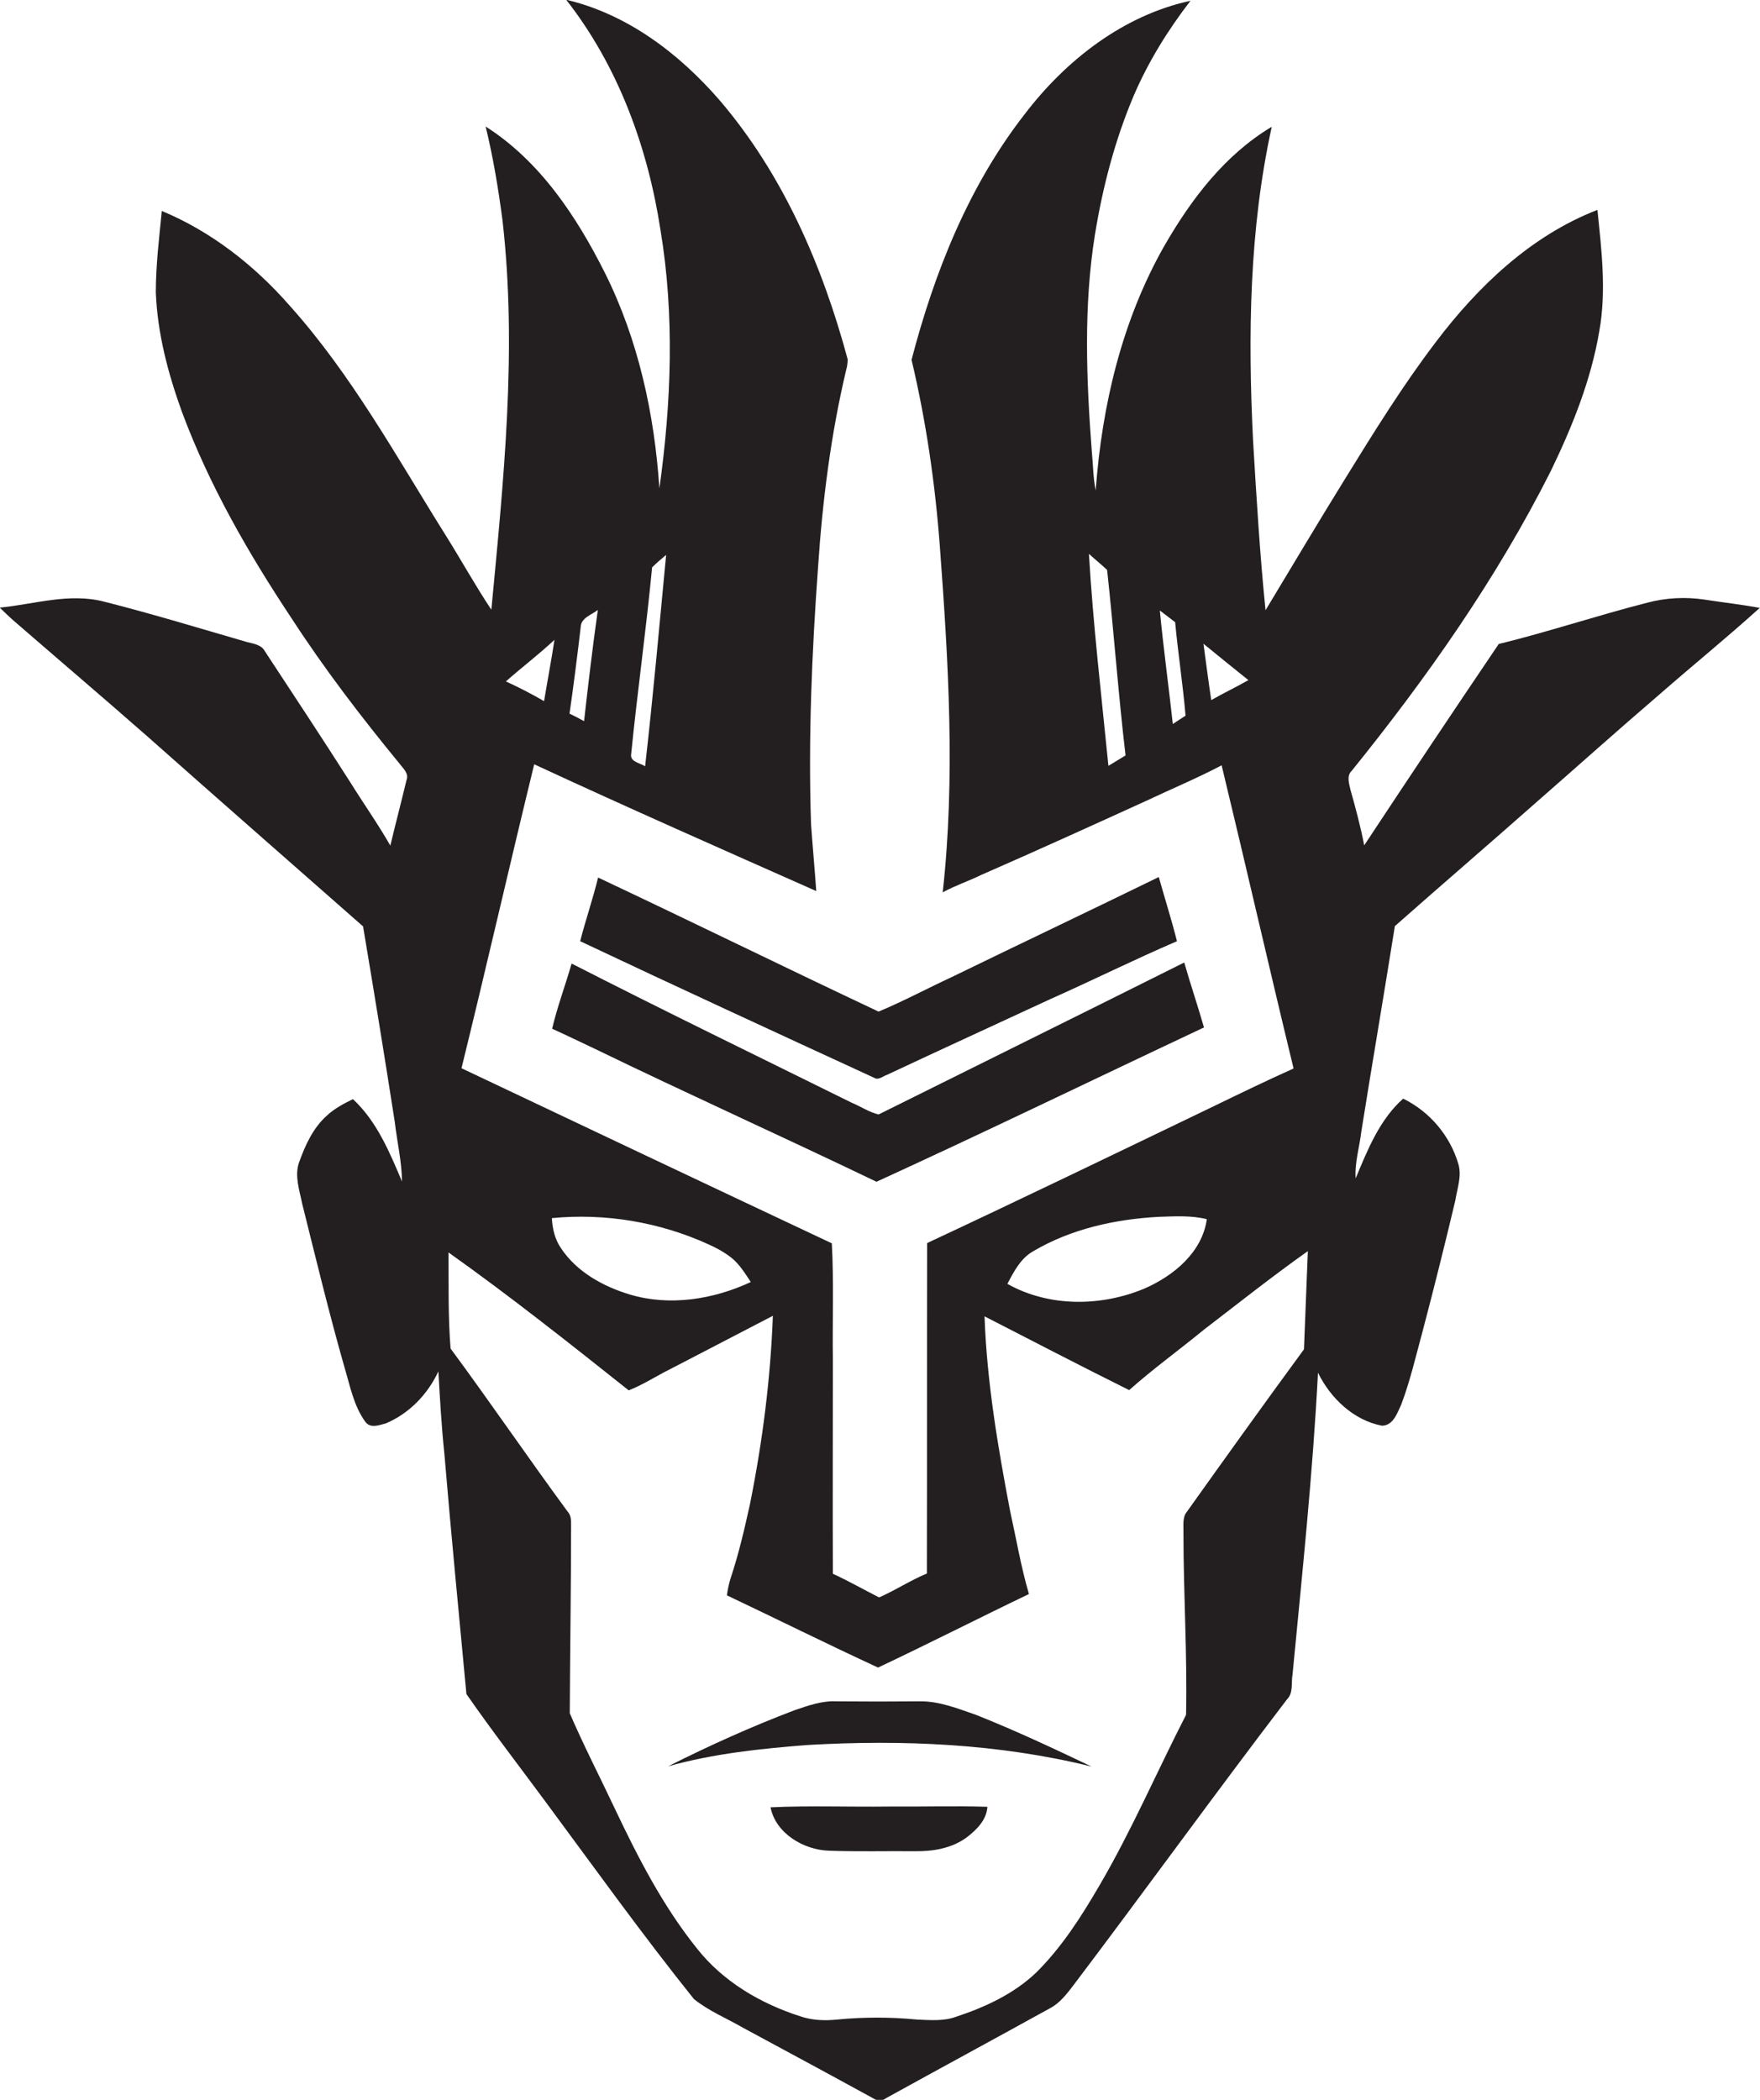 <?xml version="1.0" encoding="utf-8"?>
<!-- Generator: Adobe Illustrator 19.2.0, SVG Export Plug-In . SVG Version: 6.00 Build 0)  -->
<svg version="1.1" id="Layer_1" xmlns="http://www.w3.org/2000/svg" xmlns:xlink="http://www.w3.org/1999/xlink" x="0px" y="0px"
	 viewBox="0 0 677.7 808.3" enable-background="new 0 0 677.7 808.3" xml:space="preserve">
<g>
	<path fill="#231F20" d="M656.3,230.8c-7.3-1.1-14.9-0.7-22,1.2c-19.2,4.9-38,11.2-57.2,15.9c-17.4,25.7-34.7,51.6-51.8,77.5
		c-1.4-7.2-3.3-14.3-5.3-21.4c-0.5-2.4-1.6-5.3,0.5-7.3c29-35.9,55.8-74,76.6-115.3c8.3-17.1,15.5-35,18.7-53.8
		c2.8-15.5,0.9-31.3-0.7-46.8c-25.6,9.9-46.1,29.5-62.4,51.1C540,148.6,529,166.4,518,184.2c-10.4,16.8-20.5,33.8-30.7,50.7
		c-2.2-21.7-3.5-43.5-4.8-65.3c-2-40.4-1.5-81.2,7.2-120.8c-18.1,10.8-31.1,28-41.4,45.9c-16.3,28.7-24,61.4-26.4,94.1
		c-1-5-1-10.1-1.5-15.1c-2.1-27.7-3.2-55.8,1.2-83.3c3-18.4,7.7-36.5,15-53.7c5.6-13,13.1-25.1,21.8-36.4
		c-25.9,5.6-48,22.9-63.8,43.6c-21.6,27.7-34.8,60.9-43.6,94.6c5.6,23.6,9.1,47.7,10.9,71.9c3.3,44.3,6,88.9,1.1,133.1
		c4.7-2.6,9.9-4.3,14.8-6.7c21.3-9.3,42.4-18.9,63.5-28.5c9.7-4.6,19.6-8.7,29.1-13.7c9.4,38.9,18.3,77.9,27.7,116.7
		c-10.5,4.7-20.8,9.7-31.1,14.7c-36.6,17.6-73.2,35.3-110,52.5c-0.1,42.4,0,84.8-0.1,127.2c-6.3,2.6-12.2,6.5-18.4,9.2
		c-5.9-3-11.7-6.3-17.8-9.1c-0.1-27.5,0-54.9,0-82.4c-0.2-14.9,0.4-29.9-0.4-44.8c-47.6-22.4-95.1-44.9-142.6-67.4
		c9.6-39,18.5-78.1,28-117c36,16.7,72.3,32.7,108.6,48.8c-0.6-8.6-1.4-17.2-2-25.7c-1.1-33,0.3-66.1,2.7-99
		c1.7-25.5,4.9-50.9,10.8-75.8c0.4-1.4,0.6-2.8,0.6-4.2c-9.7-36-24.9-71.2-49.3-99.7c-15.6-18-35.6-33.2-59.1-38.7
		c20,25.5,31.4,56.7,36.3,88.5c5.5,32.9,4.2,66.7-0.4,99.6c-1.9-28.6-8.1-57.2-21-83c-10.9-21.7-25-43-45.9-56.3
		c2.9,11.9,4.9,24,6.5,36.2c5.7,49.8,0.4,100-4.3,149.8c-6.2-9.3-11.6-19.1-17.5-28.5c-19-30.3-36.3-62-60.3-88.7
		c-13.5-15.4-30.1-28.4-49.1-36.3C61.3,91.6,60,102,60,112.5c0.6,15.8,4.7,31.2,10,45.9c10.5,28.3,25.7,54.7,42.4,79.8
		c12.6,19.4,26.7,37.8,41.4,55.7c1.4,1.9,3.8,3.8,2.7,6.5c-2,8.4-4.2,16.7-6.2,25.1c-4.8-8.4-10.4-16.3-15.5-24.5
		c-10.8-16.9-21.8-33.6-32.8-50.3c-1.3-2.5-4.3-2.9-6.7-3.5c-18.3-5.3-36.6-10.9-55.2-15.6c-13.4-3.5-26.9,1-40.2,2.3
		c1.7,1.6,3.4,3.3,5.1,4.8c17.3,15,34.7,29.8,51.9,44.9c27.5,24.4,55.3,48.7,82.9,73c4.2,25,8.3,50.1,12.2,75.2
		c0.9,7.7,2.7,15.3,2.8,23c-4.8-11.3-9.7-23.2-18.9-31.7c-3.5,1.7-7.1,3.6-10,6.3c-5.4,4.8-8.4,11.5-10.8,18.2
		c-1.7,5.1,0.2,10.5,1.2,15.5c5.3,21.2,10.4,42.4,16.4,63.4c2.1,7,3.5,14.6,7.9,20.7c1.9,2.8,5.4,1.4,8,0.7c9-3.8,16.1-11.2,20.2-20
		c0.6,10.5,1.2,21.1,2.3,31.6c2.6,30.9,5.6,61.8,8.5,92.6c9.8,14.1,20.3,27.7,30.5,41.5c18.8,25.4,37.3,51.2,57.1,75.9
		c5.7,4.6,12.6,7.4,19,11.1c16.7,9,33.4,18,50,27.1c1.5,1,3.4,1.2,4.9,0c21-11.6,42.1-23,63.1-34.6c3.9-2,6.6-5.6,9.2-9
		c27.6-36.5,54.4-73.6,82.2-110c2.5-2.5,1.5-6.3,2.1-9.5c3.7-38.7,7.8-77.4,9.8-116.2c4.8,9.8,13.7,18.3,24.6,20.4
		c4.3,0,5.9-4.8,7.4-8c3.5-9.2,5.7-18.9,8.3-28.4c4.4-16.7,8.6-33.5,12.6-50.4c0.7-4.6,2.6-9.4,1.1-14.1c-3.2-10.8-11-20-21.2-25
		c-9.1,8.1-13.7,19.7-18.3,30.7c-0.4-6.1,1.5-12.1,2.2-18.1c4.2-26.3,8.7-52.6,12.9-79c18.1-16,36.4-31.7,54.5-47.7
		c15.8-13.8,31.4-27.8,47.4-41.5c12.8-11.2,26-21.9,38.6-33.3C670.6,232.7,663.4,231.9,656.3,230.8z M426.8,294.8
		c-2.7-27.2-5.9-54.4-7.5-81.6c2.3,2.1,4.8,4.1,7,6.2c2.6,23.8,4.3,47.6,7.1,71.4C431.2,292.1,429,293.5,426.8,294.8z M451.6,278.7
		c-1.6-14.6-3.6-29.1-5-43.7c2,1.5,3.9,3,5.9,4.5c1.1,12,3,24,4,36C454.8,276.6,453.2,277.6,451.6,278.7z M466.4,269.5
		c-1.1-7.2-2-14.5-3-21.7c5.8,4.7,11.5,9.4,17.3,14C476,264.5,471.1,266.8,466.4,269.5z M251.1,218.4c1.7-1.7,3.6-3.3,5.4-4.8
		c-2.6,27.2-5,54.3-8.1,81.4c-1.7-1.3-5.6-1.6-5.4-4.4C245.4,266.5,248.8,242.5,251.1,218.4z M223.6,241.4c0.1-3.6,4.2-4.7,6.6-6.6
		c-2,14.2-3.7,28.5-5.3,42.8c-1.8-1-3.7-2-5.6-2.9C220.9,263.6,222.3,252.5,223.6,241.4z M213.5,246.3c-1.2,7.9-2.7,15.7-4,23.6
		c-4.8-2.8-9.7-5.3-14.7-7.6C200.9,256.9,207.5,251.9,213.5,246.3z M398.1,481.5c14.5-8.5,31.4-12.2,48.1-13.1
		c6.2-0.2,12.4-0.6,18.5,0.9c-1.8,12.8-12.8,21.8-24,26.7c-16.7,7-36.8,7.2-52.8-1.8C390.5,489.3,393.1,484.2,398.1,481.5z
		 M272.6,478.9c3.2,1.4,6.3,3.1,9.1,5.3c3.1,2.5,5.2,6,7.4,9.3c-14.4,6.7-31.2,9.4-46.6,4.8c-10.2-3.1-20.3-8.6-26.4-17.7
		c-2.4-3.4-3.4-7.6-3.6-11.7C232.9,466.9,253.9,470.4,272.6,478.9z M502.1,519.4c-15.4,21-30.6,42.2-45.7,63.4
		c-1.1,2.4-0.6,5.2-0.7,7.8c0,23.2,1.5,46.4,1,69.5c-11.2,21.8-20.9,44.4-33.3,65.6c-7,12-14.5,23.8-24.4,33.6
		c-8.6,8.2-19.6,13.3-30.8,17c-4.8,1.8-10.1,1.3-15.1,1.1c-10.2-1-20.5-1-30.8,0c-4.8,0.5-9.7,0.3-14.3-1.3
		c-15.2-4.9-29.5-13.3-39.5-25.9c-13.2-16.4-22.9-35.3-31.9-54.3c-5.7-12.1-11.9-24.1-17.2-36.4c0.1-24.3,0.5-48.6,0.5-73
		c0-1.6-0.1-3.3-1.3-4.6c-15.3-20.8-29.8-42.1-45.1-62.8c-1-12.3-0.7-24.6-0.8-37c23.8,16.9,46.6,35,69.4,53.1
		c5.6-2.2,10.9-5.7,16.4-8.4c13-6.8,26.1-13.5,39.1-20.3c-0.9,24.3-4,48.5-8.8,72.4c-2.1,9.5-4.3,19.1-7.4,28.4
		c-0.7,2.2-1.2,4.5-1.5,6.8c19.4,9.2,38.7,18.8,58.2,27.8c19.5-9.2,38.7-19,58.1-28.3c-3.1-10.6-4.9-21.4-7.3-32.2
		c-4.7-24.7-8.9-49.5-9.8-74.7c18.5,9.5,37,19.1,55.7,28.4c9.2-8.2,19.2-15.4,28.7-23.2c13.3-10.2,26.4-20.6,40.1-30.3
		C503.1,494.3,502.6,506.8,502.1,519.4z"/>
	<path fill="#231F20" d="M366.7,376c-9.5,4.4-18.8,9.4-28.4,13.4c-36.1-17-71.9-34.6-108-51.6c-2,8.2-4.8,16.3-6.9,24.5
		c37.9,17.9,75.9,35.4,113.9,52.9c1.5,0.2,2.7-0.9,4.1-1.4c20.9-9.8,41.9-19.4,62.8-29.1c16.4-7.3,32.5-15.3,49-22.4
		c-2.1-8.3-4.7-16.5-7-24.7C419.8,350.5,393.2,363.1,366.7,376z"/>
	<path fill="#231F20" d="M328,424.5c-36-17.8-72.1-35.3-107.9-53.6c-2.4,8.4-5.5,16.6-7.5,25.1c5.6,2.5,11,5.2,16.6,7.8
		c35.9,17.4,72.3,33.8,108.3,51.1c42.2-19.3,84-39.6,126.1-59.4c-2.4-8.4-5.2-16.6-7.6-25c-39.2,19.6-78.5,39-117.7,58.5
		C334.6,428.1,331.4,425.9,328,424.5z"/>
	<path fill="#231F20" d="M354.2,654.9c-10.7,0.1-21.3,0.1-32,0c-5.6-0.3-10.9,1.6-16.2,3.4c-16.6,6.3-32.8,13.6-48.7,21.6
		c17.5-4.9,35.7-6.8,53.8-8.2c36.5-2.1,73.6-0.5,109.2,8.3c-14.7-7-29.4-13.9-44.5-19.9C368.8,657.7,361.7,654.8,354.2,654.9z"/>
	<path fill="#231F20" d="M342.3,695.4c-15.2,0.2-30.4-0.4-45.6,0.3c2,10.1,12.8,16.4,22.5,16.7c11,0.4,22,0.1,33,0.2
		c7,0.1,14.3-1.1,20-5.3c3.8-2.9,7.7-6.7,8-11.8C367.5,695.1,354.9,695.5,342.3,695.4z"/>
</g>
</svg>

